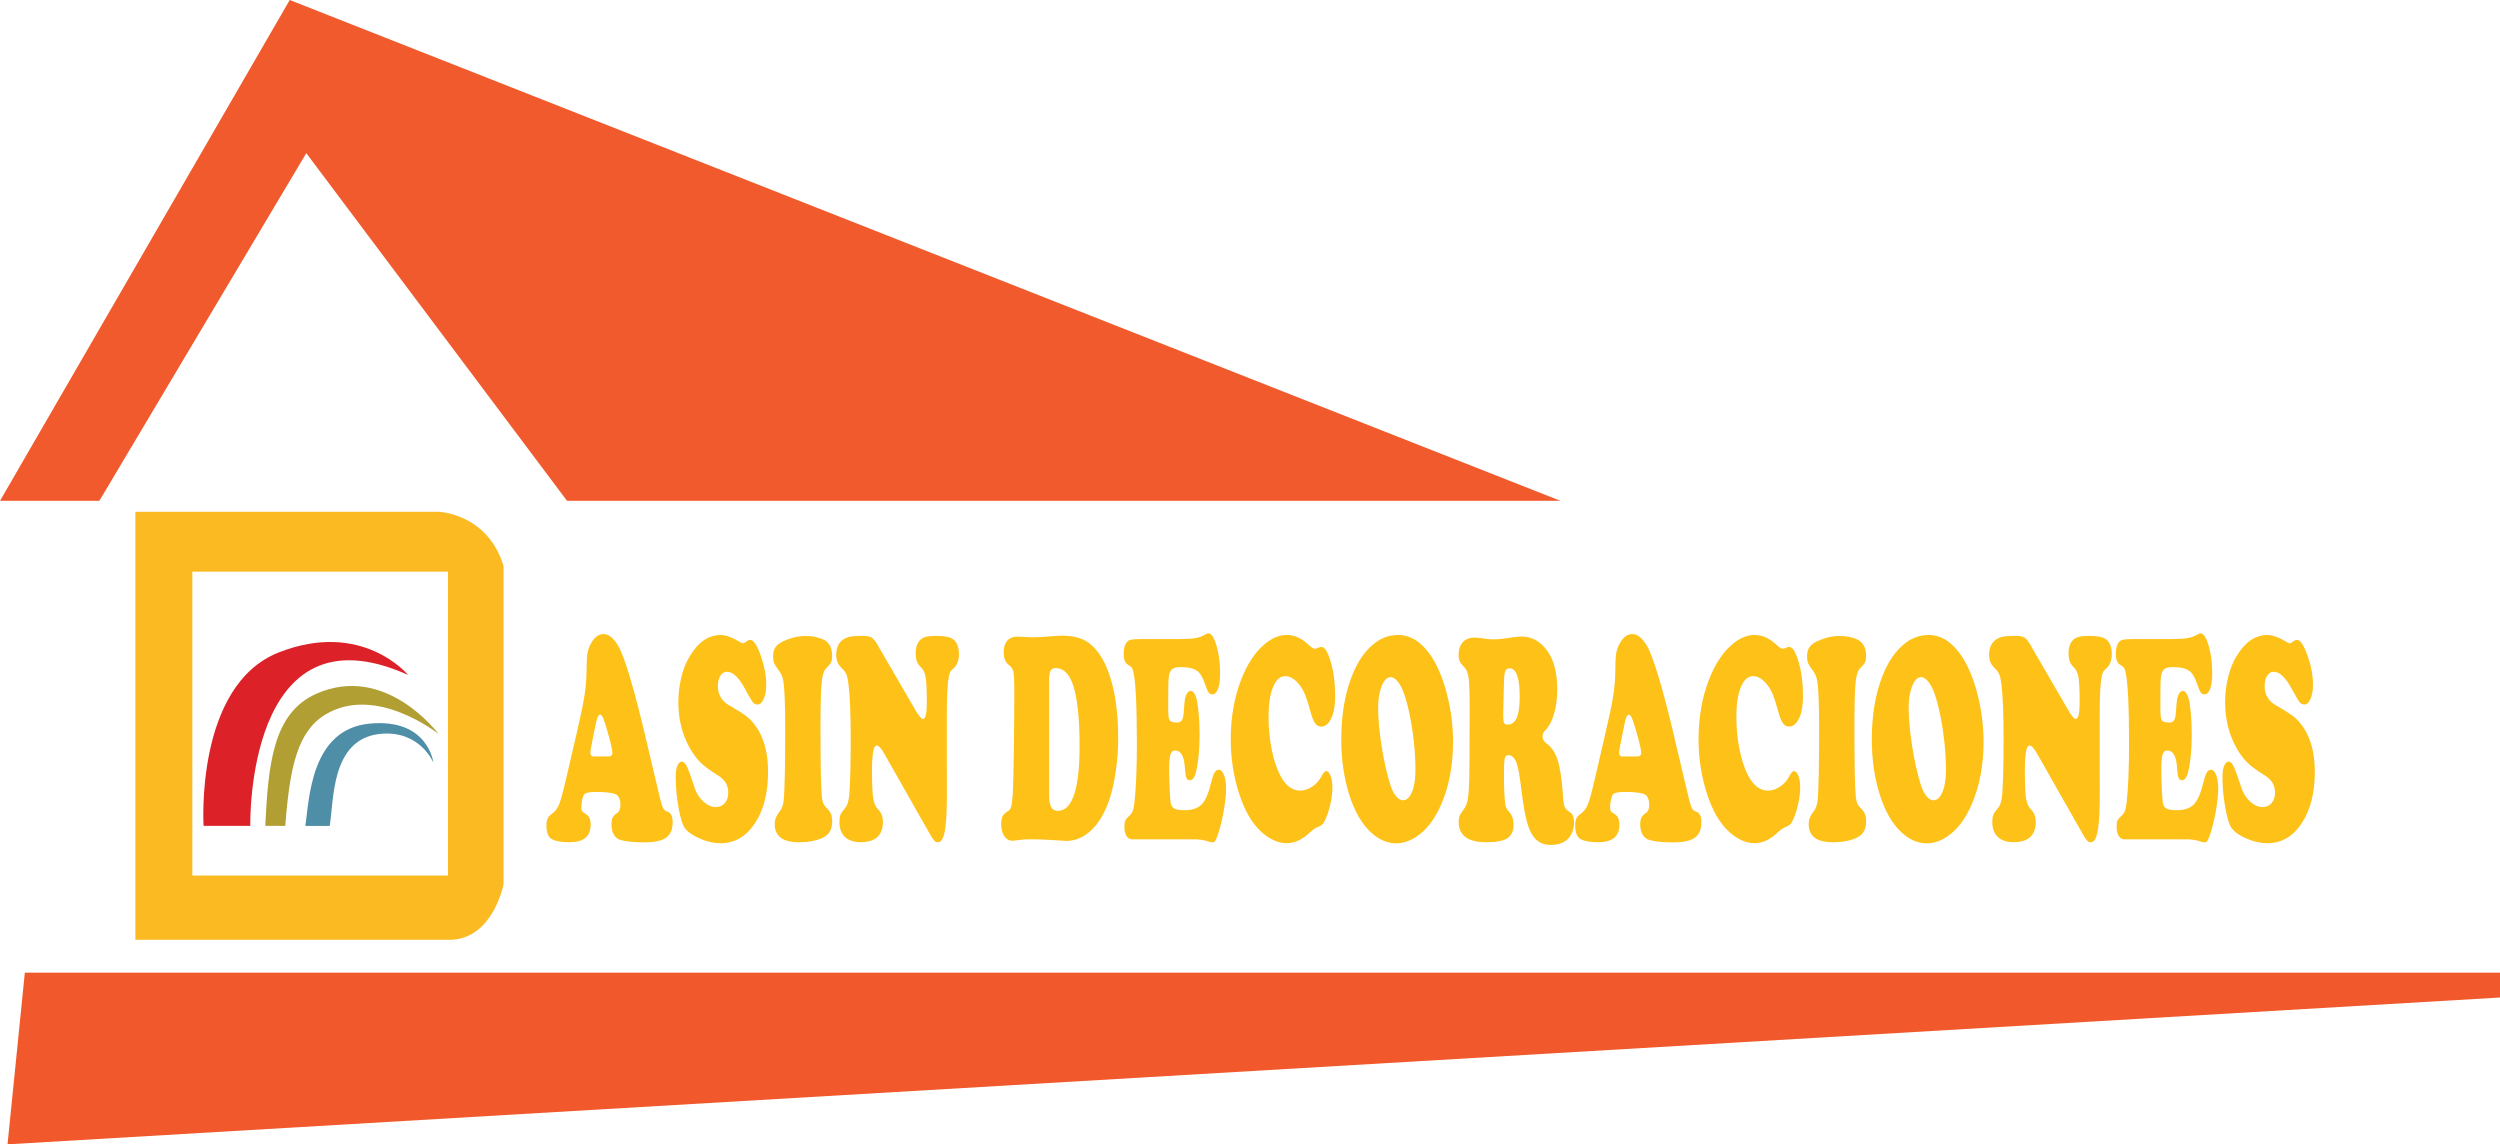 <?xml version="1.0" encoding="UTF-8"?><svg id="Layer_2" xmlns="http://www.w3.org/2000/svg" viewBox="0 0 604 276.47"><defs><style>.cls-1{fill:#4f8ea7;}.cls-2{fill:#dc2129;}.cls-3{fill:#f15a2c;}.cls-4{fill:#f1592c;}.cls-5{fill:#b19f33;}.cls-6{fill:#fcba22;}.cls-7{fill:#fdc118;}</style></defs><g id="Layer_1-2"><g><g><path class="cls-7" d="M156,178.29l3.41,14.35c.32,1.32,.59,2.19,.81,2.61s.55,.69,.99,.83c.87,.26,1.3,1.12,1.3,2.59,0,1.73-.53,2.97-1.59,3.72-1.06,.76-2.79,1.13-5.19,1.13-2.71,0-4.73-.22-6.04-.67-.6-.21-1.08-.64-1.43-1.29s-.53-1.44-.53-2.36c0-.71,.09-1.26,.28-1.65,.19-.39,.53-.75,1.04-1.08,.56-.38,.85-1.02,.85-1.91,0-1.58-.49-2.52-1.46-2.8-1.04-.28-2.52-.43-4.41-.43-1.6,0-2.55,.19-2.86,.57-.19,.24-.36,.66-.5,1.28-.14,.61-.22,1.21-.22,1.77,0,.52,.05,.86,.15,1.01,.1,.15,.44,.41,1,.76,.73,.43,1.1,1.28,1.1,2.55,0,2.81-1.71,4.22-5.13,4.22-1.95,0-3.38-.26-4.29-.78-.84-.5-1.26-1.58-1.26-3.26,0-.73,.09-1.3,.28-1.7,.19-.4,.52-.77,1-1.1,.78-.54,1.37-1.31,1.77-2.29s.98-3.08,1.72-6.29l2.54-10.95c.94-4.02,1.56-7.02,1.88-9.02,.32-2,.48-3.95,.5-5.87,.01-2.03,.07-3.44,.19-4.24,.11-.79,.37-1.56,.77-2.32,.83-1.65,1.89-2.48,3.17-2.48,1.21,0,2.37,.93,3.48,2.8,1.54,2.55,3.77,9.98,6.7,22.29Zm-12.54,4.47h3.53c.65,0,.97-.28,.97-.85,0-.78-.45-2.69-1.35-5.74-.41-1.39-.72-2.33-.94-2.8-.22-.47-.44-.71-.68-.71-.43,0-.79,.79-1.08,2.38-.05,.21-.22,1.05-.52,2.52-.5,2.41-.76,3.85-.76,4.32,0,.59,.28,.89,.83,.89Z"/><path class="cls-7" d="M174.1,153.41c1.24,0,2.86,.6,4.86,1.81,.24,.14,.43,.21,.58,.21,.12,0,.48-.21,1.08-.64,.19-.14,.4-.21,.61-.21,.8,0,1.65,1.25,2.55,3.76,.89,2.51,1.34,4.89,1.34,7.16,0,1.32-.2,2.44-.6,3.35-.4,.91-.89,1.36-1.47,1.36-.48,0-.87-.19-1.17-.57-.3-.38-.96-1.5-1.98-3.37-1.44-2.65-2.86-3.97-4.25-3.97-.67,0-1.21,.32-1.61,.96-.4,.64-.6,1.48-.6,2.52,0,2.06,.92,3.6,2.76,4.64,2.49,1.44,4.08,2.49,4.77,3.15,3.06,2.93,4.59,7.24,4.59,12.94,0,5.03-1.04,9.14-3.13,12.33-2.14,3.26-4.93,4.89-8.38,4.89-1.54,0-3.16-.36-4.86-1.08s-2.94-1.56-3.69-2.53c-.58-.76-1.1-2.4-1.56-4.94-.46-2.54-.69-5.02-.69-7.43,0-1.16,.12-2.03,.36-2.62,.3-.76,.68-1.13,1.13-1.13s.9,.46,1.32,1.38c.25,.52,.85,2.19,1.78,5,.44,1.32,1.15,2.42,2.12,3.3,.97,.87,1.97,1.31,3,1.31,.89,0,1.61-.32,2.16-.97,.55-.65,.83-1.48,.83-2.5,0-.94-.22-1.76-.65-2.45-.43-.69-1.14-1.32-2.11-1.91-1.72-1.06-3.03-2.04-3.93-2.92s-1.74-2-2.52-3.35c-1.9-3.31-2.85-7.06-2.85-11.27,0-2.08,.25-4.11,.74-6.08,.49-1.97,1.19-3.68,2.09-5.12,2.02-3.33,4.48-5,7.39-5Z"/><path class="cls-7" d="M194.73,153.65c1.37,0,2.66,.24,3.87,.71,1.63,.64,2.45,2,2.45,4.08,0,.69-.08,1.2-.24,1.54-.16,.34-.57,.85-1.23,1.51-.55,.54-.92,1.74-1.09,3.58-.17,1.84-.26,5.44-.26,10.77,0,9.03,.11,14.62,.34,16.77,.08,.69,.21,1.21,.39,1.58,.17,.37,.48,.76,.91,1.19,.79,.71,1.19,1.74,1.19,3.08,0,1.89-.73,3.19-2.2,3.9-1.59,.76-3.53,1.13-5.82,1.13-3.92,0-5.87-1.46-5.87-4.4,0-1.06,.38-2.06,1.15-2.98,.59-.71,.94-1.68,1.04-2.91,.23-2.69,.34-8.41,.34-17.16,0-6.05-.16-9.92-.47-11.63-.17-.97-.57-1.84-1.21-2.62-.49-.64-.82-1.17-.99-1.59-.17-.43-.25-.97-.25-1.63,0-1.02,.25-1.83,.75-2.43,.5-.6,1.38-1.14,2.64-1.61,1.5-.59,3.02-.89,4.56-.89Z"/><path class="cls-7" d="M212.19,156.1l8.97,15.45c.84,1.44,1.45,2.16,1.82,2.16,.62,0,.94-1.31,.94-3.93,0-2.98-.09-5.01-.27-6.1s-.56-1.9-1.14-2.45c-.47-.45-.8-.93-.99-1.44-.19-.51-.29-1.16-.29-1.97,0-1.98,.69-3.26,2.07-3.83,.56-.24,1.55-.35,2.95-.35,1.81,0,3.07,.21,3.77,.64,1.1,.66,1.66,1.91,1.66,3.76,0,1.54-.45,2.69-1.35,3.47-.36,.31-.61,.58-.74,.81-.13,.24-.25,.59-.34,1.06-.32,1.56-.49,4.51-.5,8.86v11.55c0,1.77,0,4.19,.02,7.27,.01,4.16-.11,7.16-.38,9-.32,2.29-.91,3.44-1.77,3.44-.37,0-.69-.15-.96-.46-.27-.31-.72-1.02-1.34-2.13l-10.68-18.82c-.75-1.32-1.36-1.98-1.86-1.98-.73,0-1.1,2-1.1,5.99,0,3.29,.09,5.53,.28,6.73s.57,2.09,1.14,2.66c.8,.78,1.21,1.8,1.21,3.05,0,3.28-1.8,4.93-5.39,4.93-1.62,0-2.88-.42-3.77-1.26-.9-.84-1.34-2.03-1.34-3.56,0-.8,.08-1.41,.25-1.81,.17-.4,.55-.94,1.13-1.63,.56-.66,.91-1.83,1.03-3.51,.2-3.05,.31-7.43,.31-13.15,0-6.1-.18-10.54-.54-13.33-.13-1.02-.3-1.77-.5-2.27s-.54-.97-1.01-1.42c-.54-.52-.92-1.03-1.13-1.52-.21-.5-.32-1.1-.32-1.81,0-2.27,.99-3.7,2.97-4.29,.67-.19,1.85-.28,3.53-.28,.96,0,1.66,.15,2.1,.44,.44,.3,.96,.96,1.56,2Z"/><path class="cls-7" d="M249.68,202.78h-1.3c-.76,0-1.6,.07-2.54,.21-.59,.09-1,.14-1.23,.14-.8,0-1.46-.37-1.96-1.1s-.76-1.69-.76-2.87c0-.83,.11-1.47,.33-1.93,.22-.46,.59-.83,1.09-1.12,.48-.24,.8-.62,.97-1.15,.17-.53,.3-1.57,.4-3.1,.1-1.77,.18-5.22,.26-10.35s.12-10.22,.12-15.28c0-1.98-.08-3.31-.23-3.97-.16-.66-.52-1.19-1.1-1.6-.83-.61-1.24-1.67-1.24-3.15,0-1.16,.29-2.06,.86-2.71,.57-.65,1.37-.98,2.39-.98,.34,0,.73,.01,1.19,.04,1.01,.07,1.74,.11,2.2,.11,1.72,0,3.66-.11,5.82-.32,.46-.05,1.03-.07,1.71-.07,2.75,0,4.92,.61,6.52,1.84,2.38,1.84,4.17,4.94,5.37,9.29,1.07,3.83,1.6,8.39,1.6,13.68,0,2.67-.2,5.35-.59,8.03-.4,2.68-.93,5-1.6,6.97-1.39,3.97-3.32,6.76-5.77,8.36-1.44,.95-2.98,1.42-4.61,1.42l-2.18-.14-1.87-.11c-1.45-.09-2.73-.14-3.84-.14Zm3.78-38.42v27.43c0,1.49,.16,2.55,.49,3.17,.32,.63,.86,.94,1.62,.94,3.51,0,5.26-5.25,5.26-15.74,0-5.79-.41-10.28-1.23-13.47-.9-3.52-2.43-5.28-4.58-5.28-.58,0-.98,.22-1.22,.67-.23,.45-.35,1.21-.35,2.27Z"/><path class="cls-7" d="M275.46,154.4h9.26c1.87,0,3.24-.08,4.1-.23,.86-.15,1.7-.47,2.51-.94,.25-.14,.45-.21,.59-.21,.62,0,1.18,.66,1.66,1.98,.79,2.15,1.19,4.75,1.19,7.8,0,1.54-.17,2.75-.5,3.63-.33,.89-.78,1.33-1.36,1.33-.4,0-.71-.16-.93-.48-.22-.32-.52-1.03-.89-2.14-.53-1.58-1.2-2.64-2.01-3.17s-2.14-.8-3.99-.8c-1.38,0-2.22,.48-2.52,1.45-.16,.52-.25,1.22-.28,2.09-.03,.87-.05,3.11-.05,6.7,0,1.42,.12,2.3,.36,2.64,.24,.34,.87,.51,1.89,.51,.5,0,.87-.21,1.1-.62s.37-1.15,.43-2.22c.08-1.37,.17-2.31,.26-2.82,.09-.51,.25-.95,.5-1.33,.25-.43,.55-.64,.88-.64,.49,0,.91,.46,1.26,1.38,.25,.69,.47,1.9,.64,3.63,.17,1.74,.26,3.55,.26,5.44,0,3.73-.29,6.79-.88,9.18-.32,1.3-.82,1.95-1.48,1.95-.41,0-.69-.21-.85-.62-.16-.41-.28-1.27-.36-2.57-.18-2.67-.97-4-2.38-4-.54,0-.91,.34-1.11,1.01-.2,.67-.3,1.92-.3,3.74,0,1.11,.04,2.55,.12,4.31,.08,1.76,.16,2.92,.24,3.49,.1,.71,.39,1.2,.89,1.47,.5,.27,1.33,.41,2.5,.41,1.8,0,3.16-.45,4.07-1.36,.91-.91,1.66-2.56,2.23-4.94,.34-1.37,.64-2.29,.91-2.76,.27-.47,.62-.71,1.05-.71,.5,0,.92,.43,1.25,1.29,.33,.86,.5,1.94,.5,3.24,0,1.42-.19,3.19-.56,5.32-.37,2.13-.83,4.02-1.37,5.67-.28,.8-.5,1.34-.68,1.61-.18,.27-.41,.41-.68,.41-.23,0-.56-.07-.99-.21-.77-.28-1.8-.46-3.08-.53h-15.28c-.61,0-1.09-.27-1.42-.8s-.5-1.28-.5-2.25c0-.69,.07-1.18,.22-1.49,.14-.31,.47-.7,.99-1.17,.36-.31,.63-.69,.8-1.13,.17-.45,.31-1.11,.41-1.98,.4-3.57,.59-8.38,.59-14.43,0-9.12-.29-14.87-.86-17.26-.12-.47-.25-.8-.4-.99-.14-.19-.44-.41-.9-.67-.68-.4-1.03-1.3-1.03-2.69,0-.76,.11-1.43,.34-2.02,.23-.59,.53-.98,.9-1.17,.47-.21,1.38-.32,2.72-.32Z"/><path class="cls-7" d="M310.96,153.41c1.75,0,3.45,.76,5.08,2.27,.77,.71,1.3,1.06,1.6,1.06,.22,0,.56-.11,1.04-.32,.16-.07,.33-.11,.52-.11,.62,0,1.17,.57,1.64,1.7,1.15,2.74,1.73,6.14,1.73,10.21,0,2.86-.5,4.95-1.5,6.27-.54,.71-1.15,1.06-1.82,1.06-.61,0-1.11-.26-1.5-.78-.38-.52-.76-1.44-1.12-2.76-.52-1.87-.94-3.21-1.26-4.02-.32-.81-.72-1.55-1.19-2.22-1.17-1.61-2.38-2.41-3.66-2.41s-2.22,.88-2.95,2.64c-.73,1.76-1.09,4.12-1.09,7.07,0,4.06,.52,7.79,1.57,11.17,1.42,4.51,3.45,6.77,6.09,6.77,.97,0,1.94-.32,2.89-.96s1.7-1.46,2.23-2.48c.46-.85,.83-1.28,1.12-1.28,.42,0,.78,.38,1.08,1.15,.3,.77,.45,1.7,.45,2.78,0,1.37-.21,2.91-.63,4.61-.42,1.7-.92,3.04-1.51,4-.25,.4-.77,.76-1.57,1.06-.46,.17-1.06,.6-1.82,1.31-1.78,1.68-3.63,2.52-5.55,2.52s-4.01-.89-6-2.66c-2.32-2.06-4.15-5.21-5.5-9.46-1.32-4.13-1.98-8.46-1.98-12.97,0-5.25,.83-10.03,2.49-14.35,1.44-3.76,3.32-6.63,5.64-8.61,1.77-1.51,3.59-2.27,5.46-2.27Z"/><path class="cls-7" d="M337.75,153.41c3.09,0,5.78,1.74,8.09,5.21,1.56,2.39,2.83,5.48,3.8,9.29,.95,3.78,1.42,7.56,1.42,11.34,0,5.58-.94,10.56-2.81,14.96-1.59,3.73-3.66,6.42-6.22,8.05-1.57,.99-3.15,1.49-4.74,1.49-2.08,0-4.07-.85-5.96-2.55-2.29-2.06-4.09-5.16-5.39-9.32-1.26-4.02-1.89-8.45-1.89-13.29,0-5.62,.81-10.59,2.43-14.89,1.44-3.83,3.38-6.64,5.82-8.44,1.63-1.23,3.45-1.84,5.44-1.84Zm-1.71,10.17c-1.01,0-1.81,.89-2.4,2.66-.46,1.32-.68,2.9-.68,4.71,0,2.67,.28,5.76,.83,9.27,.55,3.51,1.25,6.62,2.09,9.34,.37,1.16,.83,2.08,1.38,2.76,.55,.69,1.1,1.03,1.67,1.03,.91,0,1.65-.67,2.21-2.02,.56-1.35,.84-3.12,.84-5.32,0-2.86-.23-5.94-.7-9.25-.47-3.31-1.08-6.13-1.82-8.47-.46-1.44-.98-2.58-1.59-3.4s-1.21-1.26-1.82-1.31Z"/><path class="cls-7" d="M364.41,182.44c-.46,0-.75,.27-.87,.82-.13,.54-.19,1.81-.19,3.79,0,3,.1,5.34,.29,7.02,.06,.47,.15,.84,.27,1.1,.12,.26,.35,.58,.68,.96,.72,.78,1.08,1.81,1.08,3.08,0,1.56-.5,2.66-1.5,3.31-1,.65-2.7,.97-5.09,.97-4.44,0-6.67-1.65-6.67-4.96,0-.57,.07-1.02,.2-1.36,.13-.34,.43-.82,.9-1.44,.53-.69,.89-1.49,1.07-2.43,.19-.93,.32-2.55,.39-4.84,.06-1.68,.09-7.69,.09-18.04,0-3.28-.08-5.52-.25-6.7-.17-1.18-.53-2.04-1.08-2.59-.53-.5-.88-.95-1.06-1.36-.18-.41-.27-.95-.27-1.61,0-.87,.17-1.64,.51-2.29,.34-.65,.82-1.13,1.43-1.44,.52-.26,1.23-.39,2.13-.39,.4,0,1.39,.12,2.97,.35,.3,.05,.77,.07,1.42,.07,1.08,0,2.52-.14,4.32-.43,1.14-.17,1.94-.25,2.4-.25,2.57,0,4.7,1.22,6.38,3.65,1.51,2.2,2.27,5.25,2.27,9.14,0,2.17-.26,4.15-.79,5.94-.53,1.78-1.26,3.12-2.18,4.02-.38,.38-.58,.83-.58,1.35,0,.69,.29,1.24,.88,1.67,1.26,.9,2.19,2.26,2.77,4.08,.59,1.82,1.01,4.61,1.26,8.36,.11,1.56,.26,2.57,.47,3.03,.2,.46,.68,.9,1.42,1.33,.23,.14,.42,.44,.58,.9s.23,.97,.23,1.54c0,.73-.14,1.47-.43,2.22-.29,.74-.66,1.33-1.12,1.75-1.01,.92-2.39,1.38-4.14,1.38-2.34,0-4.02-1.22-5.03-3.65-.46-1.09-.84-2.46-1.16-4.11-.32-1.65-.69-4.23-1.13-7.73-.28-2.24-.63-3.83-1.05-4.75-.43-.92-1.04-1.42-1.83-1.49Zm-1.04-18.08l-.2,8.26v.32c0,.85,.06,1.42,.19,1.7,.13,.28,.38,.43,.77,.43,1.06,0,1.83-.54,2.31-1.61,.48-1.07,.72-2.79,.72-5.16,0-4.56-.82-6.84-2.47-6.84-.47,0-.8,.21-.99,.64-.19,.43-.3,1.18-.32,2.27Z"/><path class="cls-7" d="M404.55,178.29l3.41,14.35c.32,1.32,.59,2.19,.81,2.61s.55,.69,.99,.83c.87,.26,1.3,1.12,1.3,2.59,0,1.73-.53,2.97-1.59,3.72-1.06,.76-2.79,1.13-5.19,1.13-2.71,0-4.73-.22-6.04-.67-.6-.21-1.08-.64-1.43-1.29s-.53-1.44-.53-2.36c0-.71,.09-1.26,.28-1.65,.19-.39,.53-.75,1.04-1.08,.56-.38,.85-1.02,.85-1.91,0-1.58-.49-2.52-1.46-2.8-1.04-.28-2.52-.43-4.41-.43-1.6,0-2.55,.19-2.86,.57-.19,.24-.36,.66-.5,1.28-.14,.61-.22,1.21-.22,1.77,0,.52,.05,.86,.15,1.01,.1,.15,.44,.41,1,.76,.73,.43,1.1,1.28,1.1,2.55,0,2.81-1.71,4.22-5.13,4.22-1.95,0-3.38-.26-4.29-.78-.84-.5-1.26-1.58-1.26-3.26,0-.73,.09-1.3,.28-1.7,.19-.4,.52-.77,1-1.1,.78-.54,1.37-1.31,1.77-2.29s.98-3.08,1.72-6.29l2.54-10.95c.94-4.02,1.56-7.02,1.88-9.02,.32-2,.48-3.95,.5-5.87,.01-2.03,.07-3.44,.19-4.24,.11-.79,.37-1.56,.77-2.32,.83-1.65,1.89-2.48,3.17-2.48,1.21,0,2.37,.93,3.48,2.8,1.54,2.55,3.77,9.98,6.7,22.29Zm-12.54,4.47h3.53c.65,0,.97-.28,.97-.85,0-.78-.45-2.69-1.35-5.74-.41-1.39-.72-2.33-.94-2.8-.22-.47-.44-.71-.68-.71-.43,0-.79,.79-1.08,2.38-.05,.21-.22,1.05-.52,2.52-.5,2.41-.76,3.85-.76,4.32,0,.59,.28,.89,.83,.89Z"/><path class="cls-7" d="M423.99,153.41c1.75,0,3.45,.76,5.08,2.27,.77,.71,1.3,1.06,1.6,1.06,.22,0,.56-.11,1.04-.32,.16-.07,.33-.11,.52-.11,.62,0,1.17,.57,1.64,1.7,1.15,2.74,1.73,6.14,1.73,10.21,0,2.86-.5,4.95-1.5,6.27-.54,.71-1.15,1.06-1.82,1.06-.61,0-1.11-.26-1.5-.78-.38-.52-.76-1.44-1.12-2.76-.52-1.87-.94-3.21-1.26-4.02-.32-.81-.72-1.55-1.19-2.22-1.17-1.61-2.38-2.41-3.66-2.41s-2.22,.88-2.95,2.64c-.73,1.76-1.09,4.12-1.09,7.07,0,4.06,.52,7.79,1.57,11.17,1.42,4.51,3.45,6.77,6.09,6.77,.97,0,1.94-.32,2.89-.96s1.7-1.46,2.22-2.48c.46-.85,.83-1.28,1.12-1.28,.42,0,.78,.38,1.08,1.15,.3,.77,.45,1.7,.45,2.78,0,1.37-.21,2.91-.63,4.61-.42,1.7-.92,3.04-1.51,4-.25,.4-.77,.76-1.57,1.06-.46,.17-1.06,.6-1.82,1.31-1.78,1.68-3.63,2.52-5.55,2.52s-4.01-.89-6-2.66c-2.32-2.06-4.15-5.21-5.5-9.46-1.32-4.13-1.98-8.46-1.98-12.97,0-5.25,.83-10.03,2.49-14.35,1.44-3.76,3.32-6.63,5.64-8.61,1.77-1.51,3.59-2.27,5.46-2.27Z"/><path class="cls-7" d="M444.53,153.65c1.37,0,2.66,.24,3.87,.71,1.63,.64,2.45,2,2.45,4.08,0,.69-.08,1.2-.24,1.54-.16,.34-.57,.85-1.23,1.51-.55,.54-.92,1.74-1.09,3.58-.17,1.84-.26,5.44-.26,10.77,0,9.03,.11,14.62,.34,16.77,.08,.69,.21,1.21,.39,1.58,.17,.37,.48,.76,.91,1.19,.79,.71,1.19,1.74,1.19,3.08,0,1.89-.73,3.19-2.2,3.9-1.59,.76-3.53,1.13-5.82,1.13-3.92,0-5.87-1.46-5.87-4.4,0-1.06,.38-2.06,1.15-2.98,.59-.71,.94-1.68,1.04-2.91,.23-2.69,.34-8.41,.34-17.16,0-6.05-.16-9.92-.47-11.63-.17-.97-.57-1.84-1.21-2.62-.49-.64-.82-1.17-.99-1.59-.17-.43-.25-.97-.25-1.63,0-1.02,.25-1.83,.75-2.43,.5-.6,1.38-1.14,2.64-1.61,1.5-.59,3.02-.89,4.56-.89Z"/><path class="cls-7" d="M465.92,153.41c3.09,0,5.78,1.74,8.09,5.21,1.56,2.39,2.83,5.48,3.8,9.29,.95,3.78,1.42,7.56,1.42,11.34,0,5.58-.94,10.56-2.81,14.96-1.58,3.73-3.66,6.42-6.21,8.05-1.57,.99-3.15,1.49-4.74,1.49-2.08,0-4.07-.85-5.96-2.55-2.29-2.06-4.09-5.16-5.39-9.32-1.26-4.02-1.89-8.45-1.89-13.29,0-5.62,.81-10.59,2.43-14.89,1.44-3.83,3.38-6.64,5.82-8.44,1.63-1.23,3.45-1.84,5.44-1.84Zm-1.71,10.17c-1.01,0-1.81,.89-2.4,2.66-.46,1.32-.68,2.9-.68,4.71,0,2.67,.28,5.76,.83,9.27,.55,3.51,1.25,6.62,2.09,9.34,.37,1.16,.83,2.08,1.38,2.76,.55,.69,1.1,1.03,1.67,1.03,.91,0,1.65-.67,2.21-2.02,.56-1.35,.84-3.12,.84-5.32,0-2.86-.23-5.94-.7-9.25-.47-3.31-1.08-6.13-1.82-8.47-.46-1.44-.99-2.58-1.59-3.4s-1.21-1.26-1.82-1.31Z"/><path class="cls-7" d="M490.71,156.1l8.97,15.45c.84,1.44,1.45,2.16,1.82,2.16,.62,0,.94-1.31,.94-3.93,0-2.98-.09-5.01-.27-6.1-.18-1.09-.56-1.9-1.13-2.45-.47-.45-.8-.93-.99-1.44-.19-.51-.29-1.16-.29-1.97,0-1.98,.69-3.26,2.07-3.83,.56-.24,1.55-.35,2.96-.35,1.81,0,3.07,.21,3.76,.64,1.11,.66,1.66,1.91,1.66,3.76,0,1.54-.45,2.69-1.35,3.47-.36,.31-.61,.58-.74,.81-.13,.24-.25,.59-.34,1.06-.32,1.56-.49,4.51-.5,8.86v11.55c0,1.77,0,4.19,.02,7.27,.01,4.16-.11,7.16-.38,9-.32,2.29-.91,3.44-1.77,3.44-.37,0-.69-.15-.96-.46-.27-.31-.72-1.02-1.34-2.13l-10.68-18.82c-.75-1.32-1.36-1.98-1.86-1.98-.73,0-1.1,2-1.1,5.99,0,3.29,.09,5.53,.28,6.73s.57,2.09,1.14,2.66c.8,.78,1.21,1.8,1.21,3.05,0,3.28-1.8,4.93-5.39,4.93-1.62,0-2.88-.42-3.77-1.26-.89-.84-1.34-2.03-1.34-3.56,0-.8,.08-1.41,.25-1.81,.17-.4,.55-.94,1.14-1.63,.56-.66,.91-1.83,1.03-3.51,.2-3.05,.31-7.43,.31-13.15,0-6.1-.18-10.54-.54-13.33-.13-1.02-.3-1.77-.5-2.27-.21-.5-.54-.97-1.01-1.42-.54-.52-.92-1.03-1.13-1.52-.21-.5-.32-1.1-.32-1.81,0-2.27,.99-3.7,2.97-4.29,.67-.19,1.85-.28,3.53-.28,.96,0,1.66,.15,2.1,.44,.44,.3,.96,.96,1.56,2Z"/><path class="cls-7" d="M515.16,154.4h9.26c1.87,0,3.24-.08,4.1-.23,.86-.15,1.7-.47,2.51-.94,.25-.14,.45-.21,.59-.21,.62,0,1.18,.66,1.66,1.98,.79,2.15,1.19,4.75,1.19,7.8,0,1.54-.17,2.75-.5,3.63-.33,.89-.78,1.33-1.36,1.33-.4,0-.71-.16-.93-.48-.22-.32-.52-1.03-.89-2.14-.53-1.58-1.2-2.64-2.01-3.17-.81-.53-2.14-.8-3.99-.8-1.38,0-2.22,.48-2.52,1.45-.16,.52-.25,1.22-.28,2.09-.03,.87-.04,3.11-.04,6.7,0,1.42,.12,2.3,.36,2.64,.24,.34,.87,.51,1.89,.51,.5,0,.87-.21,1.1-.62,.23-.41,.37-1.15,.43-2.22,.08-1.37,.17-2.31,.26-2.82,.09-.51,.25-.95,.5-1.33,.25-.43,.55-.64,.88-.64,.49,0,.91,.46,1.26,1.38,.25,.69,.46,1.9,.64,3.63,.17,1.74,.26,3.55,.26,5.44,0,3.73-.29,6.79-.88,9.18-.32,1.3-.82,1.95-1.48,1.95-.41,0-.69-.21-.85-.62-.16-.41-.28-1.27-.36-2.57-.18-2.67-.97-4-2.38-4-.54,0-.91,.34-1.11,1.01-.2,.67-.3,1.92-.3,3.74,0,1.11,.04,2.55,.12,4.31s.16,2.92,.24,3.49c.1,.71,.39,1.2,.89,1.47,.5,.27,1.33,.41,2.5,.41,1.8,0,3.16-.45,4.07-1.36,.91-.91,1.66-2.56,2.23-4.94,.34-1.37,.64-2.29,.91-2.76,.27-.47,.62-.71,1.05-.71,.5,0,.92,.43,1.25,1.29,.33,.86,.5,1.94,.5,3.24,0,1.42-.19,3.19-.56,5.32-.37,2.13-.83,4.02-1.37,5.67-.28,.8-.5,1.34-.68,1.61-.18,.27-.41,.41-.68,.41-.23,0-.56-.07-.99-.21-.77-.28-1.8-.46-3.08-.53h-15.28c-.61,0-1.09-.27-1.42-.8s-.5-1.28-.5-2.25c0-.69,.07-1.18,.22-1.49,.14-.31,.47-.7,.99-1.17,.36-.31,.63-.69,.8-1.13,.17-.45,.31-1.11,.41-1.98,.4-3.57,.59-8.38,.59-14.43,0-9.12-.29-14.87-.87-17.26-.12-.47-.25-.8-.4-.99-.14-.19-.44-.41-.9-.67-.68-.4-1.03-1.3-1.03-2.69,0-.76,.11-1.43,.34-2.02,.23-.59,.53-.98,.9-1.17,.47-.21,1.38-.32,2.72-.32Z"/><path class="cls-7" d="M547.8,153.41c1.24,0,2.86,.6,4.86,1.81,.24,.14,.43,.21,.58,.21,.12,0,.48-.21,1.08-.64,.19-.14,.4-.21,.61-.21,.8,0,1.65,1.25,2.55,3.76,.9,2.51,1.34,4.89,1.34,7.16,0,1.32-.2,2.44-.6,3.35s-.89,1.36-1.47,1.36c-.48,0-.87-.19-1.17-.57-.3-.38-.96-1.5-1.98-3.37-1.44-2.65-2.86-3.97-4.25-3.97-.67,0-1.21,.32-1.61,.96-.4,.64-.6,1.48-.6,2.52,0,2.06,.92,3.6,2.76,4.64,2.49,1.44,4.08,2.49,4.77,3.15,3.06,2.93,4.59,7.24,4.59,12.94,0,5.03-1.04,9.14-3.13,12.33-2.14,3.26-4.93,4.89-8.38,4.89-1.54,0-3.16-.36-4.86-1.08-1.71-.72-2.94-1.56-3.69-2.53-.58-.76-1.1-2.4-1.56-4.94-.46-2.54-.69-5.02-.69-7.43,0-1.16,.12-2.03,.36-2.62,.3-.76,.68-1.13,1.14-1.13s.89,.46,1.31,1.38c.25,.52,.85,2.19,1.78,5,.44,1.32,1.15,2.42,2.12,3.3,.97,.87,1.97,1.31,3,1.31,.89,0,1.61-.32,2.16-.97s.83-1.48,.83-2.5c0-.94-.22-1.76-.65-2.45-.43-.69-1.14-1.32-2.11-1.91-1.72-1.06-3.03-2.04-3.93-2.92-.9-.89-1.74-2-2.52-3.35-1.9-3.31-2.85-7.06-2.85-11.27,0-2.08,.25-4.11,.74-6.08,.49-1.97,1.19-3.68,2.09-5.12,2.02-3.33,4.48-5,7.39-5Z"/></g><polygon class="cls-3" points="0 121 24 121 74 37 137 121 377 121 70 0 0 121"/><polygon class="cls-4" points="1.82 276.47 6 235 604 235 604 241 1.82 276.47"/><path class="cls-1" d="M79.66,199.53c1.03-5.99,.22-20.94,12.1-22.21,9.68-1.04,12.94,6.92,12.94,6.92,0,0-1.23-10.78-15.43-9.41s-14.55,18.24-15.49,24.71h5.87Z"/><path class="cls-2" d="M60.47,199.53s-1.18-54.12,38.12-36.47c0,0-11.06-13.41-31.29-5.41s-18.12,41.88-18.12,41.88h11.29Z"/><path class="cls-5" d="M76.35,167.65c-10.44,4.67-11.53,17.06-12.26,31.88h4.84c1.07-14.24,2.97-22.82,9.66-26.88,12.22-7.41,27.35,4.66,27.35,4.66,0,0-12.76-17.2-29.58-9.67Z"/><path class="cls-6" d="M105.93,123.65H32.71v103.41H108.94c10.24-.35,12.71-13.41,12.71-13.41v-76.94c-3.88-12.71-15.71-13.06-15.71-13.06Zm2.3,87.88H46.47v-73.41h61.76v73.41Z"/></g></g></svg>
